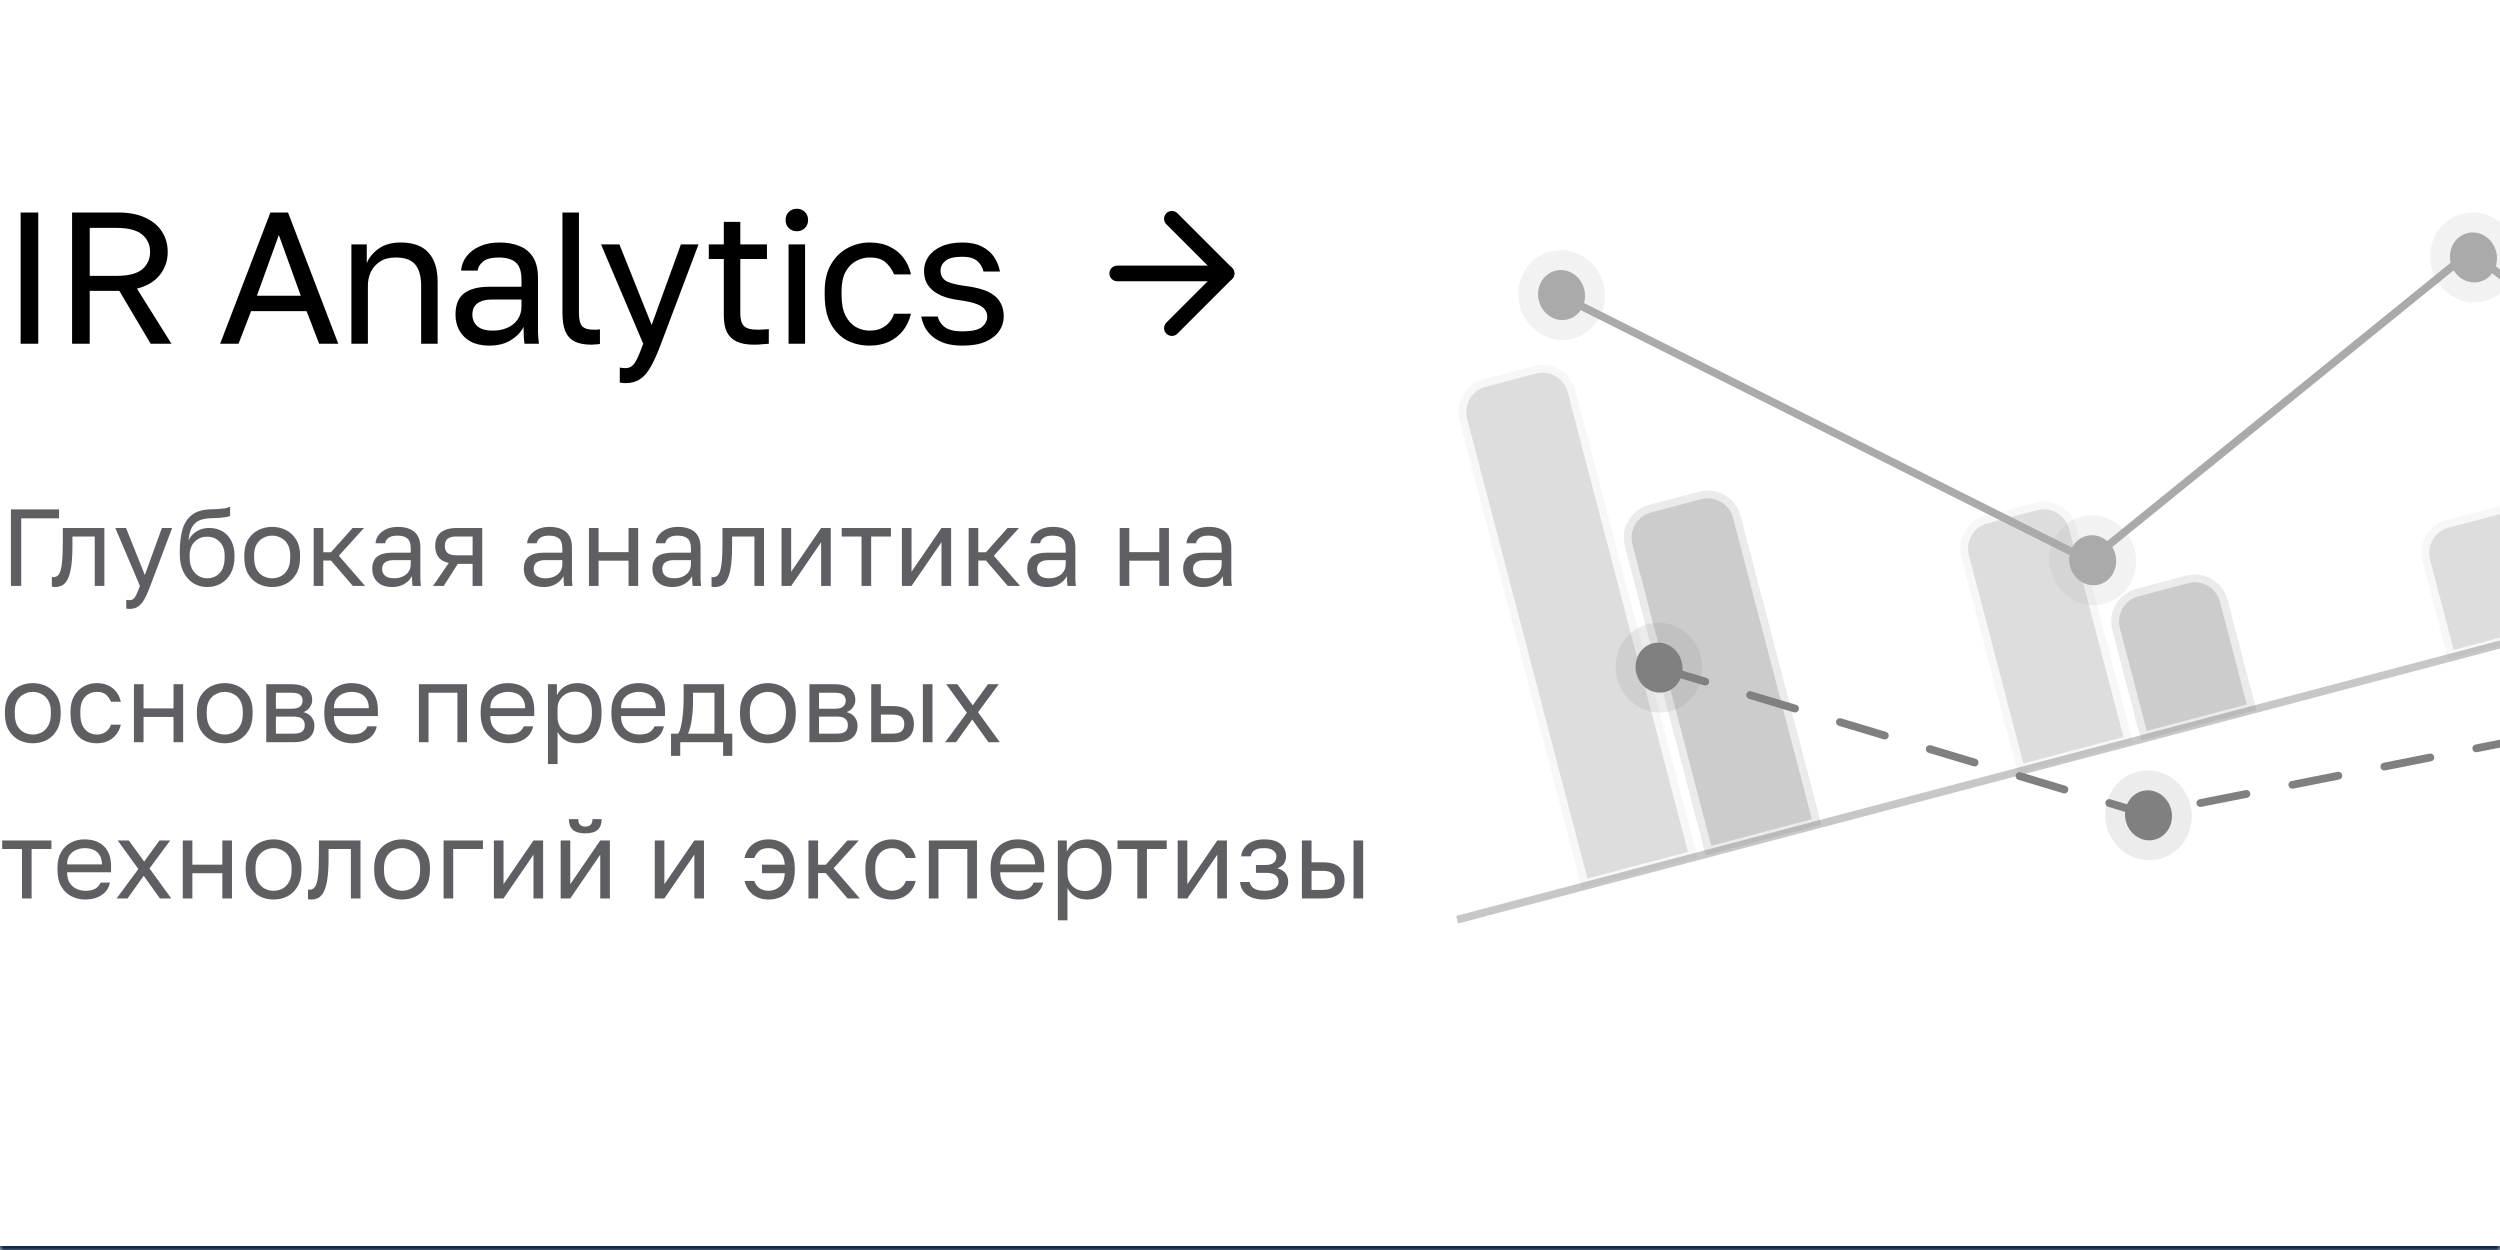 <?xml version="1.0" encoding="UTF-8"?> <svg xmlns="http://www.w3.org/2000/svg" width="320" height="160" viewBox="0 0 320 160" fill="none"><g clip-path="url(#clip0_6187_23383)"><mask id="path-1-inside-1_6187_23383" fill="white"><path d="M0 0H320V160H0V0Z"></path></mask><path d="M2.64 44V27.2H4.896V44H2.64ZM9.227 44V27.2H15.107C16.515 27.2 17.683 27.424 18.611 27.872C19.555 28.304 20.267 28.904 20.747 29.672C21.227 30.424 21.467 31.28 21.467 32.24C21.467 33.36 21.131 34.344 20.459 35.192C19.803 36.024 18.827 36.608 17.531 36.944L21.947 44H19.283L15.275 37.232H11.483V44H9.227ZM11.483 35.312H14.867C16.419 35.312 17.531 35.032 18.203 34.472C18.875 33.896 19.211 33.152 19.211 32.24C19.211 31.328 18.875 30.592 18.203 30.032C17.531 29.456 16.419 29.168 14.867 29.168H11.483V35.312ZM28.179 44L34.611 27.2H36.867L43.299 44H40.851L39.243 39.824H32.139L30.531 44H28.179ZM32.883 37.856H38.499L35.691 30.08L32.883 37.856ZM44.977 44V31.28H46.946V33.68C47.233 32.976 47.737 32.36 48.458 31.832C49.194 31.304 50.138 31.04 51.289 31.04C52.889 31.04 54.074 31.472 54.842 32.336C55.626 33.184 56.017 34.432 56.017 36.08V44H53.906V36.56C53.906 35.376 53.657 34.48 53.161 33.872C52.666 33.264 51.834 32.96 50.666 32.96C49.834 32.96 49.154 33.136 48.626 33.488C48.097 33.84 47.706 34.288 47.45 34.832C47.209 35.376 47.09 35.952 47.09 36.56V44H44.977ZM62.647 44.24C61.719 44.24 60.927 44.072 60.271 43.736C59.631 43.384 59.143 42.912 58.807 42.32C58.471 41.712 58.303 41.032 58.303 40.28C58.303 39.016 58.671 38.104 59.407 37.544C60.159 36.984 61.231 36.704 62.623 36.704H66.751V35.84C66.751 34.752 66.503 34 66.007 33.584C65.527 33.168 64.799 32.96 63.823 32.96C62.911 32.96 62.247 33.136 61.831 33.488C61.415 33.824 61.183 34.208 61.135 34.64H59.023C59.071 33.952 59.303 33.344 59.719 32.816C60.135 32.272 60.703 31.84 61.423 31.52C62.143 31.2 62.983 31.04 63.943 31.04C64.951 31.04 65.823 31.2 66.559 31.52C67.295 31.824 67.863 32.312 68.263 32.984C68.663 33.64 68.863 34.512 68.863 35.6V40.76C68.863 41.432 68.863 42.024 68.863 42.536C68.879 43.032 68.919 43.52 68.983 44H67.135C67.087 43.632 67.055 43.288 67.039 42.968C67.023 42.632 67.015 42.256 67.015 41.84C66.679 42.512 66.135 43.08 65.383 43.544C64.631 44.008 63.719 44.24 62.647 44.24ZM63.103 42.32C63.775 42.32 64.383 42.2 64.927 41.96C65.487 41.72 65.927 41.368 66.247 40.904C66.583 40.44 66.751 39.872 66.751 39.2V38.336H62.983C62.199 38.336 61.583 38.496 61.135 38.816C60.687 39.12 60.463 39.608 60.463 40.28C60.463 40.872 60.671 41.36 61.087 41.744C61.519 42.128 62.191 42.32 63.103 42.32ZM75.713 44.12C74.833 44.12 74.113 43.984 73.553 43.712C73.009 43.424 72.609 42.984 72.353 42.392C72.113 41.784 71.993 41 71.993 40.04V27.2H74.105V40.04C74.105 40.872 74.241 41.44 74.513 41.744C74.785 42.048 75.265 42.2 75.953 42.2C76.129 42.2 76.281 42.2 76.409 42.2C76.537 42.184 76.665 42.168 76.793 42.152V44.024C76.713 44.04 76.601 44.056 76.457 44.072C76.329 44.088 76.193 44.096 76.049 44.096C75.921 44.112 75.809 44.12 75.713 44.12ZM80.052 49.04C79.812 49.04 79.572 49.016 79.332 48.968V47.048C79.572 47.096 79.812 47.12 80.052 47.12C80.372 47.12 80.636 47.04 80.844 46.88C81.068 46.736 81.292 46.44 81.516 45.992C81.74 45.544 82.012 44.88 82.332 44L76.932 31.28H79.284L83.412 41.6L87.156 31.28H89.412L84.612 44C84.164 45.2 83.732 46.168 83.316 46.904C82.916 47.64 82.46 48.176 81.948 48.512C81.452 48.864 80.82 49.04 80.052 49.04ZM96.488 44.12C95.592 44.12 94.856 43.984 94.28 43.712C93.72 43.44 93.304 43.032 93.032 42.488C92.776 41.928 92.648 41.232 92.648 40.4V33.152H90.728V31.28H92.648V28.4H94.76V31.28H98.168V33.152H94.76V40.16C94.76 40.88 94.912 41.4 95.216 41.72C95.52 42.04 96.104 42.2 96.968 42.2C97.448 42.2 97.928 42.176 98.408 42.128V44C98.104 44.032 97.8 44.056 97.496 44.072C97.192 44.104 96.856 44.12 96.488 44.12ZM100.938 44V31.28H103.05V44H100.938ZM101.994 29.6C101.578 29.6 101.234 29.464 100.962 29.192C100.69 28.92 100.554 28.576 100.554 28.16C100.554 27.744 100.69 27.4 100.962 27.128C101.234 26.856 101.578 26.72 101.994 26.72C102.41 26.72 102.754 26.856 103.026 27.128C103.298 27.4 103.434 27.744 103.434 28.16C103.434 28.576 103.298 28.92 103.026 29.192C102.754 29.464 102.41 29.6 101.994 29.6ZM111.32 44.24C110.232 44.24 109.248 44.008 108.368 43.544C107.504 43.064 106.816 42.344 106.304 41.384C105.808 40.424 105.56 39.216 105.56 37.76V37.28C105.56 35.904 105.832 34.752 106.376 33.824C106.92 32.896 107.632 32.2 108.512 31.736C109.392 31.272 110.328 31.04 111.32 31.04C112.328 31.04 113.192 31.224 113.912 31.592C114.648 31.944 115.24 32.432 115.688 33.056C116.136 33.664 116.44 34.352 116.6 35.12H114.44C114.184 34.512 113.824 34 113.36 33.584C112.912 33.168 112.232 32.96 111.32 32.96C110.696 32.96 110.112 33.112 109.568 33.416C109.024 33.704 108.576 34.168 108.224 34.808C107.888 35.432 107.72 36.256 107.72 37.28V37.76C107.72 38.848 107.888 39.728 108.224 40.4C108.576 41.072 109.024 41.56 109.568 41.864C110.112 42.168 110.696 42.32 111.32 42.32C112.104 42.32 112.76 42.128 113.288 41.744C113.832 41.36 114.216 40.832 114.44 40.16H116.6C116.408 40.992 116.064 41.72 115.568 42.344C115.072 42.952 114.464 43.424 113.744 43.76C113.024 44.08 112.216 44.24 111.32 44.24ZM123.198 44.24C122.35 44.24 121.614 44.144 120.99 43.952C120.366 43.744 119.846 43.472 119.43 43.136C119.014 42.8 118.678 42.408 118.422 41.96C118.182 41.496 118.014 41.016 117.918 40.52H120.03C120.142 41.032 120.438 41.48 120.918 41.864C121.414 42.232 122.174 42.416 123.198 42.416C124.382 42.416 125.206 42.232 125.67 41.864C126.134 41.48 126.366 41.032 126.366 40.52C126.366 40.168 126.262 39.864 126.054 39.608C125.862 39.336 125.51 39.104 124.998 38.912C124.502 38.72 123.79 38.56 122.862 38.432C122.158 38.336 121.526 38.2 120.966 38.024C120.406 37.832 119.926 37.584 119.526 37.28C119.126 36.976 118.814 36.608 118.59 36.176C118.382 35.744 118.278 35.232 118.278 34.64C118.278 34 118.462 33.408 118.83 32.864C119.198 32.32 119.75 31.88 120.486 31.544C121.222 31.208 122.126 31.04 123.198 31.04C124.206 31.04 125.038 31.216 125.694 31.568C126.366 31.904 126.886 32.352 127.254 32.912C127.622 33.472 127.87 34.088 127.998 34.76H125.886C125.758 34.2 125.486 33.744 125.07 33.392C124.654 33.04 124.03 32.864 123.198 32.864C122.158 32.864 121.43 33.04 121.014 33.392C120.598 33.728 120.39 34.144 120.39 34.64C120.39 35.216 120.614 35.648 121.062 35.936C121.526 36.224 122.366 36.448 123.582 36.608C124.366 36.704 125.062 36.848 125.67 37.04C126.278 37.216 126.79 37.464 127.206 37.784C127.622 38.088 127.934 38.464 128.142 38.912C128.366 39.36 128.478 39.896 128.478 40.52C128.478 41.192 128.286 41.808 127.902 42.368C127.518 42.928 126.934 43.384 126.15 43.736C125.382 44.072 124.398 44.24 123.198 44.24Z" fill="black"></path><path d="M1.4 75V65.2H7.56V66.348H2.716V75H1.4ZM7.059 75.14C6.994 75.14 6.924 75.135 6.849 75.126C6.784 75.117 6.714 75.107 6.639 75.098V73.866C6.667 73.875 6.737 73.88 6.849 73.88C7.129 73.88 7.358 73.759 7.535 73.516C7.712 73.264 7.838 72.825 7.913 72.2C7.997 71.565 8.039 70.679 8.039 69.54V67.58H13.359V75H12.127V68.672H9.271V69.82C9.271 70.856 9.224 71.719 9.131 72.41C9.038 73.091 8.898 73.633 8.711 74.034C8.534 74.435 8.305 74.72 8.025 74.888C7.745 75.056 7.423 75.14 7.059 75.14ZM16.578 77.94C16.439 77.94 16.299 77.926 16.159 77.898V76.778C16.299 76.806 16.439 76.82 16.578 76.82C16.765 76.82 16.919 76.773 17.041 76.68C17.171 76.596 17.302 76.423 17.433 76.162C17.563 75.901 17.722 75.513 17.909 75L14.758 67.58H16.131L18.538 73.6L20.723 67.58H22.038L19.238 75C18.977 75.7 18.725 76.265 18.483 76.694C18.249 77.123 17.983 77.436 17.684 77.632C17.395 77.837 17.026 77.94 16.578 77.94ZM26.512 75.14C25.859 75.14 25.267 74.977 24.735 74.65C24.212 74.314 23.792 73.833 23.474 73.208C23.166 72.583 23.012 71.827 23.012 70.94V70.66C23.012 69.54 23.125 68.583 23.349 67.79C23.582 66.997 23.974 66.381 24.524 65.942C25.075 65.494 25.831 65.247 26.793 65.2C27.184 65.181 27.544 65.167 27.87 65.158C28.197 65.139 28.491 65.111 28.753 65.074C29.014 65.027 29.247 64.953 29.453 64.85V66.04C29.359 66.096 29.205 66.143 28.991 66.18C28.785 66.217 28.519 66.25 28.192 66.278C27.866 66.297 27.469 66.315 27.003 66.334C26.405 66.343 25.901 66.441 25.491 66.628C25.089 66.815 24.776 67.113 24.552 67.524C24.328 67.935 24.189 68.49 24.133 69.19C24.282 68.854 24.487 68.569 24.748 68.336C25.01 68.093 25.313 67.907 25.659 67.776C26.004 67.645 26.382 67.58 26.793 67.58C27.427 67.58 27.983 67.72 28.459 68C28.944 68.28 29.322 68.681 29.593 69.204C29.872 69.727 30.012 70.352 30.012 71.08V71.36C30.012 72.125 29.858 72.793 29.55 73.362C29.252 73.922 28.837 74.361 28.305 74.678C27.782 74.986 27.184 75.14 26.512 75.14ZM26.512 74.02C27.166 74.02 27.703 73.796 28.122 73.348C28.543 72.891 28.753 72.228 28.753 71.36V71.08C28.753 70.361 28.543 69.787 28.122 69.358C27.703 68.919 27.166 68.7 26.512 68.7C25.859 68.7 25.323 68.919 24.902 69.358C24.483 69.787 24.273 70.361 24.273 71.08V71.36C24.273 71.911 24.37 72.387 24.567 72.788C24.772 73.18 25.043 73.483 25.378 73.698C25.724 73.913 26.102 74.02 26.512 74.02ZM34.839 75.14C34.213 75.14 33.625 75.005 33.075 74.734C32.533 74.454 32.095 74.034 31.759 73.474C31.432 72.914 31.269 72.209 31.269 71.36V71.08C31.269 70.277 31.432 69.605 31.759 69.064C32.095 68.523 32.533 68.117 33.075 67.846C33.625 67.575 34.213 67.44 34.839 67.44C35.473 67.44 36.061 67.575 36.603 67.846C37.144 68.117 37.578 68.523 37.905 69.064C38.241 69.605 38.409 70.277 38.409 71.08V71.36C38.409 72.209 38.241 72.914 37.905 73.474C37.578 74.034 37.144 74.454 36.603 74.734C36.061 75.005 35.473 75.14 34.839 75.14ZM34.839 74.02C35.221 74.02 35.585 73.936 35.931 73.768C36.285 73.591 36.575 73.306 36.799 72.914C37.032 72.522 37.149 72.004 37.149 71.36V71.08C37.149 70.483 37.032 70.002 36.799 69.638C36.575 69.265 36.285 68.994 35.931 68.826C35.585 68.649 35.221 68.56 34.839 68.56C34.465 68.56 34.101 68.649 33.747 68.826C33.392 68.994 33.098 69.265 32.865 69.638C32.641 70.002 32.529 70.483 32.529 71.08V71.36C32.529 72.004 32.641 72.522 32.865 72.914C33.098 73.306 33.392 73.591 33.747 73.768C34.101 73.936 34.465 74.02 34.839 74.02ZM40.153 75V67.58H41.385V70.688H42.365L45.137 67.58H46.593L43.373 71.136L46.733 75H45.165L42.365 71.752H41.385V75H40.153ZM50.183 75.14C49.642 75.14 49.18 75.042 48.797 74.846C48.424 74.641 48.139 74.365 47.943 74.02C47.747 73.665 47.649 73.269 47.649 72.83C47.649 72.093 47.864 71.561 48.293 71.234C48.732 70.907 49.357 70.744 50.169 70.744H52.577V70.24C52.577 69.605 52.433 69.167 52.143 68.924C51.863 68.681 51.439 68.56 50.869 68.56C50.337 68.56 49.95 68.663 49.707 68.868C49.465 69.064 49.329 69.288 49.301 69.54H48.069C48.097 69.139 48.233 68.784 48.475 68.476C48.718 68.159 49.049 67.907 49.469 67.72C49.889 67.533 50.379 67.44 50.939 67.44C51.527 67.44 52.036 67.533 52.465 67.72C52.895 67.897 53.226 68.182 53.459 68.574C53.693 68.957 53.809 69.465 53.809 70.1V73.11C53.809 73.502 53.809 73.847 53.809 74.146C53.819 74.435 53.842 74.72 53.879 75H52.801C52.773 74.785 52.755 74.585 52.745 74.398C52.736 74.202 52.731 73.983 52.731 73.74C52.535 74.132 52.218 74.463 51.779 74.734C51.341 75.005 50.809 75.14 50.183 75.14ZM50.449 74.02C50.841 74.02 51.196 73.95 51.513 73.81C51.84 73.67 52.097 73.465 52.283 73.194C52.479 72.923 52.577 72.592 52.577 72.2V71.696H50.379C49.922 71.696 49.563 71.789 49.301 71.976C49.04 72.153 48.909 72.438 48.909 72.83C48.909 73.175 49.031 73.46 49.273 73.684C49.525 73.908 49.917 74.02 50.449 74.02ZM55.425 75L57.441 72.06C56.825 71.92 56.382 71.668 56.111 71.304C55.841 70.931 55.705 70.455 55.705 69.876C55.705 69.391 55.803 68.98 55.999 68.644C56.195 68.299 56.499 68.037 56.909 67.86C57.32 67.673 57.852 67.58 58.505 67.58H61.725V75H60.493V72.172H58.603L56.797 75H55.425ZM56.937 69.876C56.937 70.268 57.049 70.567 57.273 70.772C57.507 70.977 57.894 71.08 58.435 71.08H60.493V68.672H58.435C57.894 68.672 57.507 68.775 57.273 68.98C57.049 69.185 56.937 69.484 56.937 69.876ZM69.584 75.14C69.042 75.14 68.58 75.042 68.198 74.846C67.824 74.641 67.54 74.365 67.344 74.02C67.148 73.665 67.05 73.269 67.05 72.83C67.05 72.093 67.264 71.561 67.694 71.234C68.132 70.907 68.758 70.744 69.57 70.744H71.978V70.24C71.978 69.605 71.833 69.167 71.544 68.924C71.264 68.681 70.839 68.56 70.27 68.56C69.738 68.56 69.35 68.663 69.108 68.868C68.865 69.064 68.73 69.288 68.702 69.54H67.47C67.498 69.139 67.633 68.784 67.876 68.476C68.118 68.159 68.45 67.907 68.87 67.72C69.29 67.533 69.78 67.44 70.34 67.44C70.928 67.44 71.436 67.533 71.866 67.72C72.295 67.897 72.626 68.182 72.86 68.574C73.093 68.957 73.21 69.465 73.21 70.1V73.11C73.21 73.502 73.21 73.847 73.21 74.146C73.219 74.435 73.242 74.72 73.28 75H72.202C72.174 74.785 72.155 74.585 72.146 74.398C72.136 74.202 72.132 73.983 72.132 73.74C71.936 74.132 71.618 74.463 71.18 74.734C70.741 75.005 70.209 75.14 69.584 75.14ZM69.85 74.02C70.242 74.02 70.596 73.95 70.914 73.81C71.24 73.67 71.497 73.465 71.684 73.194C71.88 72.923 71.978 72.592 71.978 72.2V71.696H69.78C69.322 71.696 68.963 71.789 68.702 71.976C68.44 72.153 68.31 72.438 68.31 72.83C68.31 73.175 68.431 73.46 68.674 73.684C68.926 73.908 69.318 74.02 69.85 74.02ZM75.386 75V67.58H76.618V70.674H80.454V67.58H81.686V75H80.454V71.766H76.618V75H75.386ZM86.044 75.14C85.503 75.14 85.041 75.042 84.659 74.846C84.285 74.641 84.001 74.365 83.805 74.02C83.609 73.665 83.51 73.269 83.51 72.83C83.51 72.093 83.725 71.561 84.154 71.234C84.593 70.907 85.219 70.744 86.031 70.744H88.439V70.24C88.439 69.605 88.294 69.167 88.004 68.924C87.725 68.681 87.3 68.56 86.731 68.56C86.198 68.56 85.811 68.663 85.569 68.868C85.326 69.064 85.191 69.288 85.162 69.54H83.93C83.959 69.139 84.094 68.784 84.337 68.476C84.579 68.159 84.91 67.907 85.331 67.72C85.751 67.533 86.24 67.44 86.8 67.44C87.388 67.44 87.897 67.533 88.326 67.72C88.756 67.897 89.087 68.182 89.32 68.574C89.554 68.957 89.671 69.465 89.671 70.1V73.11C89.671 73.502 89.671 73.847 89.671 74.146C89.68 74.435 89.703 74.72 89.74 75H88.662C88.635 74.785 88.616 74.585 88.606 74.398C88.597 74.202 88.593 73.983 88.593 73.74C88.397 74.132 88.079 74.463 87.641 74.734C87.202 75.005 86.67 75.14 86.044 75.14ZM86.311 74.02C86.703 74.02 87.057 73.95 87.374 73.81C87.701 73.67 87.958 73.465 88.144 73.194C88.341 72.923 88.439 72.592 88.439 72.2V71.696H86.24C85.783 71.696 85.424 71.789 85.162 71.976C84.901 72.153 84.77 72.438 84.77 72.83C84.77 73.175 84.892 73.46 85.135 73.684C85.386 73.908 85.778 74.02 86.311 74.02ZM91.497 75.14C91.431 75.14 91.361 75.135 91.287 75.126C91.221 75.117 91.151 75.107 91.077 75.098V73.866C91.105 73.875 91.175 73.88 91.287 73.88C91.567 73.88 91.795 73.759 91.973 73.516C92.15 73.264 92.276 72.825 92.351 72.2C92.435 71.565 92.477 70.679 92.477 69.54V67.58H97.797V75H96.565V68.672H93.709V69.82C93.709 70.856 93.662 71.719 93.569 72.41C93.475 73.091 93.335 73.633 93.149 74.034C92.971 74.435 92.743 74.72 92.463 74.888C92.183 75.056 91.861 75.14 91.497 75.14ZM100.036 75V67.58H101.268V73.18L105.104 67.58H106.336V75H105.104V69.4L101.268 75H100.036ZM110.275 75V68.672H107.741V67.58H114.041V68.672H111.507V75H110.275ZM115.444 75V67.58H116.676V73.18L120.512 67.58H121.744V75H120.512V69.4L116.676 75H115.444ZM123.989 75V67.58H125.221V70.688H126.201L128.973 67.58H130.429L127.209 71.136L130.569 75H129.001L126.201 71.752H125.221V75H123.989ZM134.019 75.14C133.478 75.14 133.016 75.042 132.633 74.846C132.26 74.641 131.975 74.365 131.779 74.02C131.583 73.665 131.485 73.269 131.485 72.83C131.485 72.093 131.7 71.561 132.129 71.234C132.568 70.907 133.193 70.744 134.005 70.744H136.413V70.24C136.413 69.605 136.268 69.167 135.979 68.924C135.699 68.681 135.274 68.56 134.705 68.56C134.173 68.56 133.786 68.663 133.543 68.868C133.3 69.064 133.165 69.288 133.137 69.54H131.905C131.933 69.139 132.068 68.784 132.311 68.476C132.554 68.159 132.885 67.907 133.305 67.72C133.725 67.533 134.215 67.44 134.775 67.44C135.363 67.44 135.872 67.533 136.301 67.72C136.73 67.897 137.062 68.182 137.295 68.574C137.528 68.957 137.645 69.465 137.645 70.1V73.11C137.645 73.502 137.645 73.847 137.645 74.146C137.654 74.435 137.678 74.72 137.715 75H136.637C136.609 74.785 136.59 74.585 136.581 74.398C136.572 74.202 136.567 73.983 136.567 73.74C136.371 74.132 136.054 74.463 135.615 74.734C135.176 75.005 134.644 75.14 134.019 75.14ZM134.285 74.02C134.677 74.02 135.032 73.95 135.349 73.81C135.676 73.67 135.932 73.465 136.119 73.194C136.315 72.923 136.413 72.592 136.413 72.2V71.696H134.215C133.758 71.696 133.398 71.789 133.137 71.976C132.876 72.153 132.745 72.438 132.745 72.83C132.745 73.175 132.866 73.46 133.109 73.684C133.361 73.908 133.753 74.02 134.285 74.02ZM143.321 75V67.58H144.553V70.674H148.389V67.58H149.621V75H148.389V71.766H144.553V75H143.321ZM153.98 75.14C153.439 75.14 152.977 75.042 152.594 74.846C152.221 74.641 151.936 74.365 151.74 74.02C151.544 73.665 151.446 73.269 151.446 72.83C151.446 72.093 151.661 71.561 152.09 71.234C152.529 70.907 153.154 70.744 153.966 70.744H156.374V70.24C156.374 69.605 156.229 69.167 155.94 68.924C155.66 68.681 155.235 68.56 154.666 68.56C154.134 68.56 153.747 68.663 153.504 68.868C153.261 69.064 153.126 69.288 153.098 69.54H151.866C151.894 69.139 152.029 68.784 152.272 68.476C152.515 68.159 152.846 67.907 153.266 67.72C153.686 67.533 154.176 67.44 154.736 67.44C155.324 67.44 155.833 67.533 156.262 67.72C156.691 67.897 157.023 68.182 157.256 68.574C157.489 68.957 157.606 69.465 157.606 70.1V73.11C157.606 73.502 157.606 73.847 157.606 74.146C157.615 74.435 157.639 74.72 157.676 75H156.598C156.57 74.785 156.551 74.585 156.542 74.398C156.533 74.202 156.528 73.983 156.528 73.74C156.332 74.132 156.015 74.463 155.576 74.734C155.137 75.005 154.605 75.14 153.98 75.14ZM154.246 74.02C154.638 74.02 154.993 73.95 155.31 73.81C155.637 73.67 155.893 73.465 156.08 73.194C156.276 72.923 156.374 72.592 156.374 72.2V71.696H154.176C153.719 71.696 153.359 71.789 153.098 71.976C152.837 72.153 152.706 72.438 152.706 72.83C152.706 73.175 152.827 73.46 153.07 73.684C153.322 73.908 153.714 74.02 154.246 74.02ZM4.2 95.14C3.575 95.14 2.987 95.005 2.436 94.734C1.895 94.454 1.456 94.034 1.12 93.474C0.793 92.914 0.63 92.209 0.63 91.36V91.08C0.63 90.277 0.793 89.605 1.12 89.064C1.456 88.523 1.895 88.117 2.436 87.846C2.987 87.575 3.575 87.44 4.2 87.44C4.835 87.44 5.423 87.575 5.964 87.846C6.505 88.117 6.939 88.523 7.266 89.064C7.602 89.605 7.77 90.277 7.77 91.08V91.36C7.77 92.209 7.602 92.914 7.266 93.474C6.939 94.034 6.505 94.454 5.964 94.734C5.423 95.005 4.835 95.14 4.2 95.14ZM4.2 94.02C4.583 94.02 4.947 93.936 5.292 93.768C5.647 93.591 5.936 93.306 6.16 92.914C6.393 92.522 6.51 92.004 6.51 91.36V91.08C6.51 90.483 6.393 90.002 6.16 89.638C5.936 89.265 5.647 88.994 5.292 88.826C4.947 88.649 4.583 88.56 4.2 88.56C3.827 88.56 3.463 88.649 3.108 88.826C2.753 88.994 2.459 89.265 2.226 89.638C2.002 90.002 1.89 90.483 1.89 91.08V91.36C1.89 92.004 2.002 92.522 2.226 92.914C2.459 93.306 2.753 93.591 3.108 93.768C3.463 93.936 3.827 94.02 4.2 94.02ZM12.384 95.14C11.75 95.14 11.176 95.005 10.662 94.734C10.159 94.454 9.757 94.034 9.459 93.474C9.169 92.914 9.025 92.209 9.025 91.36V91.08C9.025 90.277 9.183 89.605 9.501 89.064C9.818 88.523 10.233 88.117 10.746 87.846C11.26 87.575 11.806 87.44 12.384 87.44C12.973 87.44 13.476 87.547 13.896 87.762C14.326 87.967 14.671 88.252 14.932 88.616C15.194 88.971 15.371 89.372 15.464 89.82H14.204C14.055 89.465 13.845 89.167 13.575 88.924C13.313 88.681 12.916 88.56 12.384 88.56C12.021 88.56 11.68 88.649 11.363 88.826C11.045 88.994 10.784 89.265 10.579 89.638C10.383 90.002 10.284 90.483 10.284 91.08V91.36C10.284 91.995 10.383 92.508 10.579 92.9C10.784 93.292 11.045 93.577 11.363 93.754C11.68 93.931 12.021 94.02 12.384 94.02C12.842 94.02 13.225 93.908 13.533 93.684C13.85 93.46 14.074 93.152 14.204 92.76H15.464C15.352 93.245 15.152 93.67 14.863 94.034C14.573 94.389 14.219 94.664 13.799 94.86C13.379 95.047 12.907 95.14 12.384 95.14ZM17.143 95V87.58H18.375V90.674H22.211V87.58H23.443V95H22.211V91.766H18.375V95H17.143ZM28.768 95.14C28.143 95.14 27.555 95.005 27.004 94.734C26.463 94.454 26.024 94.034 25.688 93.474C25.362 92.914 25.198 92.209 25.198 91.36V91.08C25.198 90.277 25.362 89.605 25.688 89.064C26.024 88.523 26.463 88.117 27.004 87.846C27.555 87.575 28.143 87.44 28.768 87.44C29.403 87.44 29.991 87.575 30.532 87.846C31.074 88.117 31.508 88.523 31.834 89.064C32.17 89.605 32.338 90.277 32.338 91.08V91.36C32.338 92.209 32.17 92.914 31.834 93.474C31.508 94.034 31.074 94.454 30.532 94.734C29.991 95.005 29.403 95.14 28.768 95.14ZM28.768 94.02C29.151 94.02 29.515 93.936 29.86 93.768C30.215 93.591 30.504 93.306 30.728 92.914C30.962 92.522 31.078 92.004 31.078 91.36V91.08C31.078 90.483 30.962 90.002 30.728 89.638C30.504 89.265 30.215 88.994 29.86 88.826C29.515 88.649 29.151 88.56 28.768 88.56C28.395 88.56 28.031 88.649 27.676 88.826C27.322 88.994 27.028 89.265 26.794 89.638C26.57 90.002 26.458 90.483 26.458 91.08V91.36C26.458 92.004 26.57 92.522 26.794 92.914C27.028 93.306 27.322 93.591 27.676 93.768C28.031 93.936 28.395 94.02 28.768 94.02ZM34.083 95V87.58H37.303C37.919 87.58 38.423 87.669 38.815 87.846C39.207 88.014 39.496 88.252 39.683 88.56C39.87 88.859 39.963 89.209 39.963 89.61C39.963 89.937 39.856 90.249 39.641 90.548C39.436 90.837 39.17 91.038 38.843 91.15C39.3 91.262 39.646 91.477 39.879 91.794C40.122 92.102 40.243 92.466 40.243 92.886C40.243 93.53 40.028 94.043 39.599 94.426C39.17 94.809 38.498 95 37.583 95H34.083ZM35.315 93.908H37.583C38.106 93.908 38.474 93.815 38.689 93.628C38.904 93.441 39.011 93.175 39.011 92.83C39.011 92.475 38.904 92.205 38.689 92.018C38.474 91.822 38.106 91.724 37.583 91.724H35.315V93.908ZM35.315 90.716H37.303C37.835 90.716 38.204 90.623 38.409 90.436C38.624 90.249 38.731 89.993 38.731 89.666C38.731 89.358 38.624 89.115 38.409 88.938C38.204 88.761 37.835 88.672 37.303 88.672H35.315V90.716ZM45.079 95.14C44.454 95.14 43.866 95.005 43.315 94.734C42.774 94.463 42.335 94.048 41.999 93.488C41.672 92.928 41.509 92.219 41.509 91.36V91.08C41.509 90.259 41.668 89.582 41.985 89.05C42.302 88.509 42.722 88.107 43.245 87.846C43.768 87.575 44.332 87.44 44.939 87.44C46.031 87.44 46.876 87.739 47.473 88.336C48.07 88.933 48.369 89.778 48.369 90.87V91.654H42.741C42.741 92.233 42.858 92.695 43.091 93.04C43.334 93.385 43.632 93.637 43.987 93.796C44.351 93.945 44.715 94.02 45.079 94.02C45.639 94.02 46.068 93.927 46.367 93.74C46.675 93.553 46.894 93.297 47.025 92.97H48.229C48.08 93.679 47.711 94.221 47.123 94.594C46.544 94.958 45.863 95.14 45.079 95.14ZM45.009 88.56C44.626 88.56 44.262 88.635 43.917 88.784C43.572 88.924 43.287 89.148 43.063 89.456C42.848 89.764 42.741 90.161 42.741 90.646H47.207C47.198 90.133 47.09 89.727 46.885 89.428C46.689 89.12 46.428 88.901 46.101 88.77C45.774 88.63 45.41 88.56 45.009 88.56ZM53.62 95V87.58H59.78V95H58.548V88.672H54.852V95H53.62ZM65.094 95.14C64.469 95.14 63.881 95.005 63.331 94.734C62.789 94.463 62.35 94.048 62.014 93.488C61.688 92.928 61.525 92.219 61.525 91.36V91.08C61.525 90.259 61.683 89.582 62.001 89.05C62.318 88.509 62.738 88.107 63.261 87.846C63.783 87.575 64.348 87.44 64.954 87.44C66.046 87.44 66.891 87.739 67.489 88.336C68.086 88.933 68.385 89.778 68.385 90.87V91.654H62.757C62.757 92.233 62.873 92.695 63.106 93.04C63.349 93.385 63.648 93.637 64.002 93.796C64.367 93.945 64.731 94.02 65.094 94.02C65.654 94.02 66.084 93.927 66.382 93.74C66.691 93.553 66.91 93.297 67.04 92.97H68.245C68.095 93.679 67.727 94.221 67.138 94.594C66.56 94.958 65.879 95.14 65.094 95.14ZM65.025 88.56C64.642 88.56 64.278 88.635 63.932 88.784C63.587 88.924 63.303 89.148 63.078 89.456C62.864 89.764 62.757 90.161 62.757 90.646H67.222C67.213 90.133 67.106 89.727 66.9 89.428C66.704 89.12 66.443 88.901 66.117 88.77C65.79 88.63 65.426 88.56 65.025 88.56ZM70.136 97.8V87.58H71.284V88.98C71.536 88.485 71.886 88.107 72.334 87.846C72.791 87.575 73.318 87.44 73.916 87.44C74.849 87.44 75.596 87.748 76.156 88.364C76.716 88.971 76.996 89.876 76.996 91.08V91.36C76.996 92.2 76.865 92.9 76.604 93.46C76.352 94.02 75.992 94.44 75.526 94.72C75.068 95 74.532 95.14 73.916 95.14C73.281 95.14 72.749 95 72.32 94.72C71.9 94.44 71.582 94.09 71.368 93.67V97.8H70.136ZM73.636 94.048C74.242 94.048 74.746 93.819 75.148 93.362C75.558 92.905 75.764 92.237 75.764 91.36V91.08C75.764 90.268 75.558 89.643 75.148 89.204C74.746 88.756 74.242 88.532 73.636 88.532C73.188 88.532 72.791 88.625 72.446 88.812C72.11 88.999 71.844 89.255 71.648 89.582C71.461 89.899 71.368 90.259 71.368 90.66V91.78C71.368 92.228 71.461 92.625 71.648 92.97C71.844 93.306 72.11 93.572 72.446 93.768C72.791 93.955 73.188 94.048 73.636 94.048ZM81.829 95.14C81.204 95.14 80.616 95.005 80.065 94.734C79.524 94.463 79.085 94.048 78.749 93.488C78.422 92.928 78.259 92.219 78.259 91.36V91.08C78.259 90.259 78.418 89.582 78.735 89.05C79.052 88.509 79.472 88.107 79.995 87.846C80.518 87.575 81.082 87.44 81.689 87.44C82.781 87.44 83.626 87.739 84.223 88.336C84.82 88.933 85.119 89.778 85.119 90.87V91.654H79.491C79.491 92.233 79.608 92.695 79.841 93.04C80.084 93.385 80.382 93.637 80.737 93.796C81.101 93.945 81.465 94.02 81.829 94.02C82.389 94.02 82.818 93.927 83.117 93.74C83.425 93.553 83.644 93.297 83.775 92.97H84.979C84.83 93.679 84.461 94.221 83.873 94.594C83.294 94.958 82.613 95.14 81.829 95.14ZM81.759 88.56C81.376 88.56 81.012 88.635 80.667 88.784C80.322 88.924 80.037 89.148 79.813 89.456C79.598 89.764 79.491 90.161 79.491 90.646H83.957C83.948 90.133 83.84 89.727 83.635 89.428C83.439 89.12 83.178 88.901 82.851 88.77C82.524 88.63 82.16 88.56 81.759 88.56ZM85.893 96.75V93.908H86.803C86.943 93.721 87.065 93.409 87.167 92.97C87.27 92.522 87.349 91.999 87.405 91.402C87.471 90.805 87.503 90.184 87.503 89.54V87.58H92.683V93.908H93.733V96.75H92.557V95H87.069V96.75H85.893ZM88.063 93.908H91.451V88.672H88.707V89.82C88.707 90.604 88.651 91.365 88.539 92.102C88.437 92.83 88.278 93.432 88.063 93.908ZM98.29 95.14C97.665 95.14 97.076 95.005 96.526 94.734C95.984 94.454 95.546 94.034 95.21 93.474C94.883 92.914 94.72 92.209 94.72 91.36V91.08C94.72 90.277 94.883 89.605 95.21 89.064C95.546 88.523 95.984 88.117 96.526 87.846C97.076 87.575 97.665 87.44 98.29 87.44C98.924 87.44 99.513 87.575 100.054 87.846C100.595 88.117 101.029 88.523 101.356 89.064C101.692 89.605 101.86 90.277 101.86 91.08V91.36C101.86 92.209 101.692 92.914 101.356 93.474C101.029 94.034 100.595 94.454 100.054 94.734C99.513 95.005 98.924 95.14 98.29 95.14ZM98.29 94.02C98.672 94.02 99.037 93.936 99.382 93.768C99.737 93.591 100.026 93.306 100.25 92.914C100.483 92.522 100.6 92.004 100.6 91.36V91.08C100.6 90.483 100.483 90.002 100.25 89.638C100.026 89.265 99.737 88.994 99.382 88.826C99.037 88.649 98.672 88.56 98.29 88.56C97.916 88.56 97.552 88.649 97.198 88.826C96.843 88.994 96.549 89.265 96.316 89.638C96.092 90.002 95.98 90.483 95.98 91.08V91.36C95.98 92.004 96.092 92.522 96.316 92.914C96.549 93.306 96.843 93.591 97.198 93.768C97.552 93.936 97.916 94.02 98.29 94.02ZM103.604 95V87.58H106.824C107.44 87.58 107.944 87.669 108.336 87.846C108.728 88.014 109.018 88.252 109.204 88.56C109.391 88.859 109.484 89.209 109.484 89.61C109.484 89.937 109.377 90.249 109.162 90.548C108.957 90.837 108.691 91.038 108.364 91.15C108.822 91.262 109.167 91.477 109.4 91.794C109.643 92.102 109.764 92.466 109.764 92.886C109.764 93.53 109.55 94.043 109.12 94.426C108.691 94.809 108.019 95 107.104 95H103.604ZM104.836 93.908H107.104C107.627 93.908 107.996 93.815 108.21 93.628C108.425 93.441 108.532 93.175 108.532 92.83C108.532 92.475 108.425 92.205 108.21 92.018C107.996 91.822 107.627 91.724 107.104 91.724H104.836V93.908ZM104.836 90.716H106.824C107.356 90.716 107.725 90.623 107.93 90.436C108.145 90.249 108.252 89.993 108.252 89.666C108.252 89.358 108.145 89.115 107.93 88.938C107.725 88.761 107.356 88.672 106.824 88.672H104.836V90.716ZM111.52 95V87.58H112.752V90.38H114.25C115.184 90.38 115.87 90.585 116.308 90.996C116.756 91.407 116.98 91.976 116.98 92.704C116.98 93.171 116.882 93.577 116.686 93.922C116.49 94.267 116.192 94.533 115.79 94.72C115.389 94.907 114.876 95 114.25 95H111.52ZM112.752 93.908H114.18C114.759 93.908 115.165 93.805 115.398 93.6C115.632 93.395 115.748 93.091 115.748 92.69C115.748 92.289 115.632 91.985 115.398 91.78C115.165 91.575 114.759 91.472 114.18 91.472H112.752V93.908ZM118.128 95V87.58H119.36V95H118.128ZM120.977 95L123.763 91.234L121.117 87.58H122.545L124.505 90.282L126.465 87.58H127.837L125.191 91.164L127.977 95H126.521L124.449 92.102L122.377 95H120.977ZM2.814 115V108.672H0.28V107.58H6.58V108.672H4.046V115H2.814ZM10.927 115.14C10.301 115.14 9.713 115.005 9.163 114.734C8.621 114.463 8.183 114.048 7.847 113.488C7.52 112.928 7.357 112.219 7.357 111.36V111.08C7.357 110.259 7.515 109.582 7.833 109.05C8.15 108.509 8.57 108.107 9.093 107.846C9.615 107.575 10.18 107.44 10.787 107.44C11.879 107.44 12.723 107.739 13.321 108.336C13.918 108.933 14.217 109.778 14.217 110.87V111.654H8.589C8.589 112.233 8.705 112.695 8.939 113.04C9.181 113.385 9.48 113.637 9.835 113.796C10.199 113.945 10.563 114.02 10.927 114.02C11.487 114.02 11.916 113.927 12.215 113.74C12.523 113.553 12.742 113.297 12.873 112.97H14.077C13.927 113.679 13.559 114.221 12.971 114.594C12.392 114.958 11.711 115.14 10.927 115.14ZM10.857 108.56C10.474 108.56 10.11 108.635 9.765 108.784C9.419 108.924 9.135 109.148 8.911 109.456C8.696 109.764 8.589 110.161 8.589 110.646H13.055C13.045 110.133 12.938 109.727 12.733 109.428C12.537 109.12 12.275 108.901 11.949 108.77C11.622 108.63 11.258 108.56 10.857 108.56ZM14.924 115L17.71 111.234L15.064 107.58H16.492L18.452 110.282L20.412 107.58H21.784L19.138 111.164L21.924 115H20.468L18.396 112.102L16.324 115H14.924ZM23.392 115V107.58H24.623V110.674H28.459V107.58H29.692V115H28.459V111.766H24.623V115H23.392ZM35.016 115.14C34.391 115.14 33.803 115.005 33.252 114.734C32.711 114.454 32.272 114.034 31.936 113.474C31.61 112.914 31.446 112.209 31.446 111.36V111.08C31.446 110.277 31.61 109.605 31.936 109.064C32.272 108.523 32.711 108.117 33.252 107.846C33.803 107.575 34.391 107.44 35.016 107.44C35.651 107.44 36.239 107.575 36.78 107.846C37.322 108.117 37.756 108.523 38.082 109.064C38.418 109.605 38.586 110.277 38.586 111.08V111.36C38.586 112.209 38.418 112.914 38.082 113.474C37.756 114.034 37.322 114.454 36.78 114.734C36.239 115.005 35.651 115.14 35.016 115.14ZM35.016 114.02C35.399 114.02 35.763 113.936 36.108 113.768C36.463 113.591 36.752 113.306 36.976 112.914C37.21 112.522 37.326 112.004 37.326 111.36V111.08C37.326 110.483 37.21 110.002 36.976 109.638C36.752 109.265 36.463 108.994 36.108 108.826C35.763 108.649 35.399 108.56 35.016 108.56C34.643 108.56 34.279 108.649 33.924 108.826C33.57 108.994 33.276 109.265 33.042 109.638C32.818 110.002 32.706 110.483 32.706 111.08V111.36C32.706 112.004 32.818 112.522 33.042 112.914C33.276 113.306 33.57 113.591 33.924 113.768C34.279 113.936 34.643 114.02 35.016 114.02ZM39.844 115.14C39.779 115.14 39.709 115.135 39.634 115.126C39.569 115.117 39.499 115.107 39.424 115.098V113.866C39.452 113.875 39.522 113.88 39.634 113.88C39.914 113.88 40.143 113.759 40.32 113.516C40.498 113.264 40.624 112.825 40.698 112.2C40.782 111.565 40.824 110.679 40.824 109.54V107.58H46.144V115H44.912V108.672H42.056V109.82C42.056 110.856 42.01 111.719 41.916 112.41C41.823 113.091 41.683 113.633 41.496 114.034C41.319 114.435 41.09 114.72 40.81 114.888C40.53 115.056 40.208 115.14 39.844 115.14ZM51.464 115.14C50.838 115.14 50.25 115.005 49.7 114.734C49.158 114.454 48.72 114.034 48.384 113.474C48.057 112.914 47.894 112.209 47.894 111.36V111.08C47.894 110.277 48.057 109.605 48.384 109.064C48.72 108.523 49.158 108.117 49.7 107.846C50.25 107.575 50.838 107.44 51.464 107.44C52.098 107.44 52.686 107.575 53.228 107.846C53.769 108.117 54.203 108.523 54.53 109.064C54.866 109.605 55.034 110.277 55.034 111.08V111.36C55.034 112.209 54.866 112.914 54.53 113.474C54.203 114.034 53.769 114.454 53.228 114.734C52.686 115.005 52.098 115.14 51.464 115.14ZM51.464 114.02C51.846 114.02 52.21 113.936 52.556 113.768C52.91 113.591 53.2 113.306 53.424 112.914C53.657 112.522 53.774 112.004 53.774 111.36V111.08C53.774 110.483 53.657 110.002 53.424 109.638C53.2 109.265 52.91 108.994 52.556 108.826C52.21 108.649 51.846 108.56 51.464 108.56C51.09 108.56 50.726 108.649 50.372 108.826C50.017 108.994 49.723 109.265 49.49 109.638C49.266 110.002 49.154 110.483 49.154 111.08V111.36C49.154 112.004 49.266 112.522 49.49 112.914C49.723 113.306 50.017 113.591 50.372 113.768C50.726 113.936 51.09 114.02 51.464 114.02ZM56.778 115V107.58H61.818V108.672H58.01V115H56.778ZM63.218 115V107.58H64.45V113.18L68.286 107.58H69.518V115H68.286V109.4L64.45 115H63.218ZM71.763 115V107.58H72.995V113.18L76.831 107.58H78.063V115H76.831V109.4L72.995 115H71.763ZM74.913 106.67C74.185 106.67 73.653 106.516 73.317 106.208C72.981 105.891 72.813 105.438 72.813 104.85H74.017C74.017 105.167 74.091 105.405 74.241 105.564C74.39 105.723 74.614 105.802 74.913 105.802C75.221 105.802 75.449 105.723 75.599 105.564C75.757 105.405 75.837 105.167 75.837 104.85H77.013C77.013 105.438 76.845 105.891 76.509 106.208C76.173 106.516 75.641 106.67 74.913 106.67ZM83.808 115V107.58H85.04V113.18L88.876 107.58H90.108V115H88.876V109.4L85.04 115H83.808ZM98.372 115.14C97.859 115.14 97.388 115.047 96.958 114.86C96.538 114.664 96.184 114.389 95.894 114.034C95.614 113.67 95.414 113.245 95.292 112.76H96.552C96.683 113.152 96.902 113.46 97.21 113.684C97.528 113.908 97.915 114.02 98.372 114.02C98.923 114.02 99.394 113.847 99.786 113.502C100.178 113.157 100.402 112.578 100.458 111.766H97.532V110.674H100.458C100.393 109.927 100.169 109.391 99.786 109.064C99.404 108.728 98.932 108.56 98.372 108.56C97.859 108.56 97.458 108.681 97.168 108.924C96.888 109.167 96.683 109.465 96.552 109.82H95.292C95.386 109.372 95.563 108.971 95.824 108.616C96.086 108.252 96.431 107.967 96.86 107.762C97.29 107.547 97.794 107.44 98.372 107.44C99.007 107.44 99.576 107.575 100.08 107.846C100.584 108.117 100.986 108.523 101.284 109.064C101.583 109.605 101.732 110.277 101.732 111.08V111.36C101.732 112.209 101.588 112.914 101.298 113.474C101.009 114.034 100.612 114.454 100.108 114.734C99.604 115.005 99.026 115.14 98.372 115.14ZM103.481 115V107.58H104.713V110.688H105.693L108.465 107.58H109.921L106.701 111.136L110.061 115H108.493L105.693 111.752H104.713V115H103.481ZM114.131 115.14C113.496 115.14 112.922 115.005 112.409 114.734C111.905 114.454 111.503 114.034 111.205 113.474C110.915 112.914 110.771 112.209 110.771 111.36V111.08C110.771 110.277 110.929 109.605 111.247 109.064C111.564 108.523 111.979 108.117 112.493 107.846C113.006 107.575 113.552 107.44 114.131 107.44C114.719 107.44 115.223 107.547 115.643 107.762C116.072 107.967 116.417 108.252 116.679 108.616C116.94 108.971 117.117 109.372 117.211 109.82H115.951C115.801 109.465 115.591 109.167 115.321 108.924C115.059 108.681 114.663 108.56 114.131 108.56C113.767 108.56 113.426 108.649 113.109 108.826C112.791 108.994 112.53 109.265 112.325 109.638C112.129 110.002 112.031 110.483 112.031 111.08V111.36C112.031 111.995 112.129 112.508 112.325 112.9C112.53 113.292 112.791 113.577 113.109 113.754C113.426 113.931 113.767 114.02 114.131 114.02C114.588 114.02 114.971 113.908 115.279 113.684C115.596 113.46 115.82 113.152 115.951 112.76H117.211C117.099 113.245 116.898 113.67 116.609 114.034C116.319 114.389 115.965 114.664 115.545 114.86C115.125 115.047 114.653 115.14 114.131 115.14ZM118.89 115V107.58H125.05V115H123.818V108.672H120.122V115H118.89ZM130.364 115.14C129.739 115.14 129.151 115.005 128.6 114.734C128.059 114.463 127.62 114.048 127.284 113.488C126.957 112.928 126.794 112.219 126.794 111.36V111.08C126.794 110.259 126.953 109.582 127.27 109.05C127.587 108.509 128.007 108.107 128.53 107.846C129.053 107.575 129.617 107.44 130.224 107.44C131.316 107.44 132.161 107.739 132.758 108.336C133.355 108.933 133.654 109.778 133.654 110.87V111.654H128.026C128.026 112.233 128.143 112.695 128.376 113.04C128.619 113.385 128.917 113.637 129.272 113.796C129.636 113.945 130 114.02 130.364 114.02C130.924 114.02 131.353 113.927 131.652 113.74C131.96 113.553 132.179 113.297 132.31 112.97H133.514C133.365 113.679 132.996 114.221 132.408 114.594C131.829 114.958 131.148 115.14 130.364 115.14ZM130.294 108.56C129.911 108.56 129.547 108.635 129.202 108.784C128.857 108.924 128.572 109.148 128.348 109.456C128.133 109.764 128.026 110.161 128.026 110.646H132.492C132.483 110.133 132.375 109.727 132.17 109.428C131.974 109.12 131.713 108.901 131.386 108.77C131.059 108.63 130.695 108.56 130.294 108.56ZM135.405 117.8V107.58H136.553V108.98C136.805 108.485 137.155 108.107 137.603 107.846C138.06 107.575 138.588 107.44 139.185 107.44C140.118 107.44 140.865 107.748 141.425 108.364C141.985 108.971 142.265 109.876 142.265 111.08V111.36C142.265 112.2 142.134 112.9 141.873 113.46C141.621 114.02 141.262 114.44 140.795 114.72C140.338 115 139.801 115.14 139.185 115.14C138.55 115.14 138.018 115 137.589 114.72C137.169 114.44 136.852 114.09 136.637 113.67V117.8H135.405ZM138.905 114.048C139.512 114.048 140.016 113.819 140.417 113.362C140.828 112.905 141.033 112.237 141.033 111.36V111.08C141.033 110.268 140.828 109.643 140.417 109.204C140.016 108.756 139.512 108.532 138.905 108.532C138.457 108.532 138.06 108.625 137.715 108.812C137.379 108.999 137.113 109.255 136.917 109.582C136.73 109.899 136.637 110.259 136.637 110.66V111.78C136.637 112.228 136.73 112.625 136.917 112.97C137.113 113.306 137.379 113.572 137.715 113.768C138.06 113.955 138.457 114.048 138.905 114.048ZM145.576 115V108.672H143.042V107.58H149.342V108.672H146.808V115H145.576ZM150.745 115V107.58H151.977V113.18L155.813 107.58H157.045V115H155.813V109.4L151.977 115H150.745ZM161.81 115.14C161.194 115.14 160.662 115.051 160.214 114.874C159.766 114.697 159.416 114.44 159.164 114.104C158.912 113.768 158.767 113.367 158.73 112.9H159.962C160.009 113.143 160.111 113.348 160.27 113.516C160.429 113.684 160.639 113.81 160.9 113.894C161.161 113.978 161.465 114.02 161.81 114.02C162.454 114.02 162.921 113.913 163.21 113.698C163.509 113.474 163.658 113.208 163.658 112.9C163.658 112.536 163.537 112.251 163.294 112.046C163.051 111.831 162.631 111.724 162.034 111.724H160.76V110.716H161.95C162.463 110.716 162.827 110.618 163.042 110.422C163.266 110.226 163.378 109.951 163.378 109.596C163.378 109.316 163.247 109.073 162.986 108.868C162.725 108.663 162.333 108.56 161.81 108.56C161.241 108.56 160.825 108.653 160.564 108.84C160.312 109.017 160.158 109.274 160.102 109.61H158.87C158.907 109.19 159.047 108.817 159.29 108.49C159.533 108.163 159.869 107.907 160.298 107.72C160.727 107.533 161.231 107.44 161.81 107.44C162.762 107.44 163.467 107.641 163.924 108.042C164.381 108.443 164.61 108.961 164.61 109.596C164.61 109.951 164.521 110.263 164.344 110.534C164.167 110.795 163.882 111.001 163.49 111.15C164.013 111.29 164.377 111.514 164.582 111.822C164.787 112.13 164.89 112.489 164.89 112.9C164.89 113.301 164.773 113.675 164.54 114.02C164.307 114.356 163.961 114.627 163.504 114.832C163.056 115.037 162.491 115.14 161.81 115.14ZM166.645 115V107.58H167.877V110.38H169.375C170.309 110.38 170.995 110.585 171.433 110.996C171.881 111.407 172.105 111.976 172.105 112.704C172.105 113.171 172.007 113.577 171.811 113.922C171.615 114.267 171.317 114.533 170.915 114.72C170.514 114.907 170.001 115 169.375 115H166.645ZM167.877 113.908H169.305C169.884 113.908 170.29 113.805 170.523 113.6C170.757 113.395 170.873 113.091 170.873 112.69C170.873 112.289 170.757 111.985 170.523 111.78C170.29 111.575 169.884 111.472 169.305 111.472H167.877V113.908ZM173.253 115V107.58H174.485V115H173.253Z" fill="#5E5F63"></path><g opacity="0.4"><g filter="url(#filter0_d_6187_23383)"><path d="M186.97 53.812C186.384 51.574 187.717 49.282 189.946 48.694L196.386 46.994C198.616 46.405 200.898 47.744 201.483 49.983L217.094 109.649L202.58 113.48L186.97 53.812Z" fill="#AAAAAA"></path><path d="M190.034 49.03L196.475 47.33C198.518 46.791 200.61 48.018 201.147 50.07L216.669 109.399L202.828 113.051L187.306 53.722C186.769 51.67 187.991 49.569 190.034 49.03Z" stroke="#EBEBEB" stroke-linecap="round"></path></g><g filter="url(#filter1_d_6187_23383)"><path d="M208.132 69.895C207.546 67.656 208.879 65.364 211.108 64.776L217.549 63.076C219.778 62.488 222.06 63.826 222.645 66.065L232.953 105.463L218.44 109.292L208.132 69.895Z" fill="#808080"></path><path d="M211.196 65.112L217.637 63.412C219.68 62.873 221.772 64.099 222.309 66.151L232.528 105.211L218.687 108.864L208.468 69.804C207.931 67.752 209.153 65.651 211.196 65.112Z" stroke="#CCCCCC" stroke-linecap="round"></path></g></g><g opacity="0.4"><g filter="url(#filter2_d_6187_23383)"><path d="M251.201 71.284C250.615 69.045 251.947 66.754 254.176 66.165L260.552 64.482C262.781 63.894 265.063 65.232 265.649 67.471L272.835 94.941L258.387 98.753L251.201 71.284Z" fill="#AAAAAA"></path><path d="M254.264 66.505L260.639 64.822C262.683 64.283 264.775 65.509 265.312 67.562L272.41 94.694L258.635 98.329L251.537 71.197C251 69.145 252.22 67.044 254.264 66.505Z" stroke="#EBEBEB" stroke-linecap="round"></path></g><g filter="url(#filter3_d_6187_23383)"><path d="M270.529 80.631C269.943 78.392 271.275 76.101 273.504 75.512L279.88 73.83C282.109 73.242 284.391 74.58 284.977 76.819L288.628 90.775L274.18 94.588L270.529 80.631Z" fill="#808080"></path><path d="M273.592 75.849L279.968 74.166C282.011 73.627 284.103 74.853 284.64 76.906L288.203 90.525L274.427 94.16L270.865 80.541C270.328 78.489 271.549 76.388 273.592 75.849Z" stroke="#CCCCCC" stroke-linecap="round"></path></g></g><g opacity="0.4"><g filter="url(#filter4_d_6187_23383)"><path d="M310.23 71.844C309.644 69.605 310.977 67.313 313.205 66.725L319.646 65.025C321.875 64.437 324.158 65.775 324.743 68.014L327.98 80.386L313.467 84.216L310.23 71.844Z" fill="#AAAAAA"></path><path d="M313.294 67.061L319.734 65.362C321.778 64.822 323.869 66.048 324.406 68.101L327.555 80.134L313.714 83.787L310.566 71.754C310.029 69.701 311.25 67.6 313.294 67.061Z" stroke="#EBEBEB" stroke-linecap="round"></path></g></g><path d="M186.518 117.722L467.377 43.602" stroke="#5C5C5C" stroke-opacity="0.34"></path><g filter="url(#filter5_d_6187_23383)"><path d="M212.527 85.518L274.465 104.133C274.573 104.166 274.688 104.171 274.799 104.149L331.8 92.847C331.87 92.833 331.941 92.83 332.011 92.837L394.097 99.708C394.409 99.743 394.705 99.563 394.821 99.27L429.216 11.605" stroke="#808080" stroke-linecap="round" stroke-dasharray="6 6"></path></g><g filter="url(#filter6_d_6187_23383)"><path d="M275.821 107.472C277.42 107.05 278.352 105.316 277.903 103.6C277.454 101.883 275.793 100.833 274.194 101.255C272.595 101.677 271.663 103.411 272.112 105.128C272.561 106.845 274.222 107.894 275.821 107.472Z" fill="#808080"></path><path d="M276.086 108.487C278.304 107.901 279.49 105.546 278.912 103.335C278.333 101.123 276.148 99.657 273.929 100.243C271.71 100.829 270.524 103.184 271.103 105.395C271.681 107.607 273.867 109.072 276.086 108.487Z" stroke="#808080" stroke-opacity="0.15" stroke-width="3" stroke-linecap="round"></path></g><g filter="url(#filter7_d_6187_23383)"><path d="M213.17 88.566C214.769 88.144 215.702 86.41 215.253 84.693C214.803 82.977 213.143 81.927 211.544 82.349C209.945 82.771 209.013 84.505 209.462 86.222C209.911 87.938 211.571 88.988 213.17 88.566Z" fill="#808080"></path><path d="M213.435 89.58C215.654 88.994 216.84 86.639 216.261 84.428C215.683 82.216 213.497 80.751 211.278 81.337C209.06 81.922 207.874 84.277 208.452 86.489C209.031 88.7 211.217 90.166 213.435 89.58Z" stroke="#808080" stroke-opacity="0.15" stroke-width="3" stroke-linecap="round"></path></g><g filter="url(#filter8_d_6187_23383)"><path d="M199.287 37.614L267.02 71.561C267.264 71.684 267.556 71.651 267.767 71.48L315.832 32.532C316.085 32.327 316.444 32.325 316.699 32.526L390.589 90.955C390.975 91.259 391.545 91.078 391.686 90.606L422.729 -13.43" stroke="#AAAAAA" stroke-linecap="round"></path></g><path d="M200.694 40.874C202.293 40.452 203.225 38.719 202.776 37.002C202.327 35.285 200.666 34.236 199.067 34.658C197.468 35.08 196.536 36.813 196.985 38.53C197.434 40.247 199.095 41.296 200.694 40.874Z" fill="#AAAAAA"></path><path d="M200.959 41.889C203.177 41.303 204.363 38.948 203.785 36.736C203.206 34.525 201.021 33.06 198.802 33.645C196.583 34.231 195.397 36.586 195.976 38.797C196.554 41.009 198.74 42.474 200.959 41.889Z" stroke="#AAAAAA" stroke-opacity="0.15" stroke-width="3" stroke-linecap="round"></path><path d="M268.676 74.82C270.275 74.398 271.208 72.664 270.758 70.947C270.309 69.231 268.649 68.181 267.05 68.603C265.451 69.025 264.518 70.759 264.968 72.475C265.417 74.192 267.077 75.242 268.676 74.82Z" fill="#AAAAAA"></path><path d="M268.941 75.834C271.16 75.249 272.346 72.894 271.767 70.682C271.188 68.47 269.003 67.005 266.784 67.59C264.566 68.176 263.379 70.531 263.958 72.742C264.537 74.955 266.722 76.42 268.941 75.834Z" stroke="#AAAAAA" stroke-opacity="0.15" stroke-width="3" stroke-linecap="round"></path><path d="M317.418 36.062C319.017 35.64 319.95 33.906 319.501 32.189C319.051 30.473 317.391 29.423 315.792 29.845C314.193 30.267 313.261 32.001 313.71 33.718C314.159 35.434 315.819 36.484 317.418 36.062Z" fill="#AAAAAA"></path><path d="M317.683 37.076C319.902 36.491 321.088 34.136 320.509 31.924C319.931 29.712 317.745 28.247 315.527 28.833C313.308 29.418 312.122 31.773 312.7 33.985C313.279 36.197 315.465 37.662 317.683 37.076Z" stroke="#AAAAAA" stroke-opacity="0.15" stroke-width="3" stroke-linecap="round"></path><path fill-rule="evenodd" clip-rule="evenodd" d="M142 35C142 34.448 142.448 34 143 34H157C157.552 34 158 34.448 158 35C158 35.552 157.552 36 157 36H143C142.448 36 142 35.552 142 35Z" fill="black"></path><path fill-rule="evenodd" clip-rule="evenodd" d="M149.293 27.293C149.683 26.902 150.317 26.902 150.707 27.293L157.707 34.293C158.098 34.683 158.098 35.317 157.707 35.707L150.707 42.707C150.317 43.098 149.683 43.098 149.293 42.707C148.902 42.317 148.902 41.683 149.293 41.293L155.586 35L149.293 28.707C148.902 28.317 148.902 27.683 149.293 27.293Z" fill="black"></path></g><path d="M320 159.5H0V160.5H320V159.5Z" fill="#0F2644" mask="url(#path-1-inside-1_6187_23383)"></path><path d="M320 159.5H0V160.5H320V159.5Z" fill="#0B2140" mask="url(#path-1-inside-1_6187_23383)"></path><defs><filter id="filter0_d_6187_23383" x="182.68" y="42.703" width="38.6" height="74.961" filterUnits="userSpaceOnUse" color-interpolation-filters="sRGB"><feFlood flood-opacity="0" result="BackgroundImageFix"></feFlood><feColorMatrix in="SourceAlpha" type="matrix" values="0 0 0 0 0 0 0 0 0 0 0 0 0 0 0 0 0 0 127 0" result="hardAlpha"></feColorMatrix><feOffset></feOffset><feGaussianBlur stdDeviation="2"></feGaussianBlur><feComposite in2="hardAlpha" operator="out"></feComposite><feColorMatrix type="matrix" values="0 0 0 0 1 0 0 0 0 1 0 0 0 0 1 0 0 0 0.25 0"></feColorMatrix><feBlend mode="normal" in2="BackgroundImageFix" result="effect1_dropShadow_6187_23383"></feBlend><feBlend mode="normal" in="SourceGraphic" in2="effect1_dropShadow_6187_23383" result="shape"></feBlend></filter><filter id="filter1_d_6187_23383" x="203.842" y="58.785" width="33.297" height="54.691" filterUnits="userSpaceOnUse" color-interpolation-filters="sRGB"><feFlood flood-opacity="0" result="BackgroundImageFix"></feFlood><feColorMatrix in="SourceAlpha" type="matrix" values="0 0 0 0 0 0 0 0 0 0 0 0 0 0 0 0 0 0 127 0" result="hardAlpha"></feColorMatrix><feOffset></feOffset><feGaussianBlur stdDeviation="2"></feGaussianBlur><feComposite in2="hardAlpha" operator="out"></feComposite><feColorMatrix type="matrix" values="0 0 0 0 1 0 0 0 0 1 0 0 0 0 1 0 0 0 0.25 0"></feColorMatrix><feBlend mode="normal" in2="BackgroundImageFix" result="effect1_dropShadow_6187_23383"></feBlend><feBlend mode="normal" in="SourceGraphic" in2="effect1_dropShadow_6187_23383" result="shape"></feBlend></filter><filter id="filter2_d_6187_23383" x="246.91" y="60.195" width="30.109" height="42.746" filterUnits="userSpaceOnUse" color-interpolation-filters="sRGB"><feFlood flood-opacity="0" result="BackgroundImageFix"></feFlood><feColorMatrix in="SourceAlpha" type="matrix" values="0 0 0 0 0 0 0 0 0 0 0 0 0 0 0 0 0 0 127 0" result="hardAlpha"></feColorMatrix><feOffset></feOffset><feGaussianBlur stdDeviation="2"></feGaussianBlur><feComposite in2="hardAlpha" operator="out"></feComposite><feColorMatrix type="matrix" values="0 0 0 0 1 0 0 0 0 1 0 0 0 0 1 0 0 0 0.25 0"></feColorMatrix><feBlend mode="normal" in2="BackgroundImageFix" result="effect1_dropShadow_6187_23383"></feBlend><feBlend mode="normal" in="SourceGraphic" in2="effect1_dropShadow_6187_23383" result="shape"></feBlend></filter><filter id="filter3_d_6187_23383" x="266.238" y="69.539" width="26.574" height="29.23" filterUnits="userSpaceOnUse" color-interpolation-filters="sRGB"><feFlood flood-opacity="0" result="BackgroundImageFix"></feFlood><feColorMatrix in="SourceAlpha" type="matrix" values="0 0 0 0 0 0 0 0 0 0 0 0 0 0 0 0 0 0 127 0" result="hardAlpha"></feColorMatrix><feOffset></feOffset><feGaussianBlur stdDeviation="2"></feGaussianBlur><feComposite in2="hardAlpha" operator="out"></feComposite><feColorMatrix type="matrix" values="0 0 0 0 1 0 0 0 0 1 0 0 0 0 1 0 0 0 0.25 0"></feColorMatrix><feBlend mode="normal" in2="BackgroundImageFix" result="effect1_dropShadow_6187_23383"></feBlend><feBlend mode="normal" in="SourceGraphic" in2="effect1_dropShadow_6187_23383" result="shape"></feBlend></filter><filter id="filter4_d_6187_23383" x="305.939" y="60.734" width="26.225" height="27.664" filterUnits="userSpaceOnUse" color-interpolation-filters="sRGB"><feFlood flood-opacity="0" result="BackgroundImageFix"></feFlood><feColorMatrix in="SourceAlpha" type="matrix" values="0 0 0 0 0 0 0 0 0 0 0 0 0 0 0 0 0 0 127 0" result="hardAlpha"></feColorMatrix><feOffset></feOffset><feGaussianBlur stdDeviation="2"></feGaussianBlur><feComposite in2="hardAlpha" operator="out"></feComposite><feColorMatrix type="matrix" values="0 0 0 0 1 0 0 0 0 1 0 0 0 0 1 0 0 0 0.25 0"></feColorMatrix><feBlend mode="normal" in2="BackgroundImageFix" result="effect1_dropShadow_6187_23383"></feBlend><feBlend mode="normal" in="SourceGraphic" in2="effect1_dropShadow_6187_23383" result="shape"></feBlend></filter><filter id="filter5_d_6187_23383" x="208.027" y="7.105" width="225.689" height="101.559" filterUnits="userSpaceOnUse" color-interpolation-filters="sRGB"><feFlood flood-opacity="0" result="BackgroundImageFix"></feFlood><feColorMatrix in="SourceAlpha" type="matrix" values="0 0 0 0 0 0 0 0 0 0 0 0 0 0 0 0 0 0 127 0" result="hardAlpha"></feColorMatrix><feOffset></feOffset><feGaussianBlur stdDeviation="2"></feGaussianBlur><feComposite in2="hardAlpha" operator="out"></feComposite><feColorMatrix type="matrix" values="0 0 0 0 1 0 0 0 0 1 0 0 0 0 1 0 0 0 0.25 0"></feColorMatrix><feBlend mode="normal" in2="BackgroundImageFix" result="effect1_dropShadow_6187_23383"></feBlend><feBlend mode="normal" in="SourceGraphic" in2="effect1_dropShadow_6187_23383" result="shape"></feBlend></filter><filter id="filter6_d_6187_23383" x="265.459" y="94.609" width="19.096" height="19.508" filterUnits="userSpaceOnUse" color-interpolation-filters="sRGB"><feFlood flood-opacity="0" result="BackgroundImageFix"></feFlood><feColorMatrix in="SourceAlpha" type="matrix" values="0 0 0 0 0 0 0 0 0 0 0 0 0 0 0 0 0 0 127 0" result="hardAlpha"></feColorMatrix><feOffset></feOffset><feGaussianBlur stdDeviation="2"></feGaussianBlur><feComposite in2="hardAlpha" operator="out"></feComposite><feColorMatrix type="matrix" values="0 0 0 0 1 0 0 0 0 1 0 0 0 0 1 0 0 0 0.25 0"></feColorMatrix><feBlend mode="normal" in2="BackgroundImageFix" result="effect1_dropShadow_6187_23383"></feBlend><feBlend mode="normal" in="SourceGraphic" in2="effect1_dropShadow_6187_23383" result="shape"></feBlend></filter><filter id="filter7_d_6187_23383" x="202.809" y="75.703" width="19.096" height="19.508" filterUnits="userSpaceOnUse" color-interpolation-filters="sRGB"><feFlood flood-opacity="0" result="BackgroundImageFix"></feFlood><feColorMatrix in="SourceAlpha" type="matrix" values="0 0 0 0 0 0 0 0 0 0 0 0 0 0 0 0 0 0 127 0" result="hardAlpha"></feColorMatrix><feOffset></feOffset><feGaussianBlur stdDeviation="2"></feGaussianBlur><feComposite in2="hardAlpha" operator="out"></feComposite><feColorMatrix type="matrix" values="0 0 0 0 1 0 0 0 0 1 0 0 0 0 1 0 0 0 0.25 0"></feColorMatrix><feBlend mode="normal" in2="BackgroundImageFix" result="effect1_dropShadow_6187_23383"></feBlend><feBlend mode="normal" in="SourceGraphic" in2="effect1_dropShadow_6187_23383" result="shape"></feBlend></filter><filter id="filter8_d_6187_23383" x="194.787" y="-17.93" width="232.441" height="113.535" filterUnits="userSpaceOnUse" color-interpolation-filters="sRGB"><feFlood flood-opacity="0" result="BackgroundImageFix"></feFlood><feColorMatrix in="SourceAlpha" type="matrix" values="0 0 0 0 0 0 0 0 0 0 0 0 0 0 0 0 0 0 127 0" result="hardAlpha"></feColorMatrix><feOffset></feOffset><feGaussianBlur stdDeviation="2"></feGaussianBlur><feComposite in2="hardAlpha" operator="out"></feComposite><feColorMatrix type="matrix" values="0 0 0 0 1 0 0 0 0 1 0 0 0 0 1 0 0 0 0.25 0"></feColorMatrix><feBlend mode="normal" in2="BackgroundImageFix" result="effect1_dropShadow_6187_23383"></feBlend><feBlend mode="normal" in="SourceGraphic" in2="effect1_dropShadow_6187_23383" result="shape"></feBlend></filter><clipPath id="clip0_6187_23383"><path d="M0 0H320V160H0V0Z" fill="white"></path></clipPath></defs></svg> 